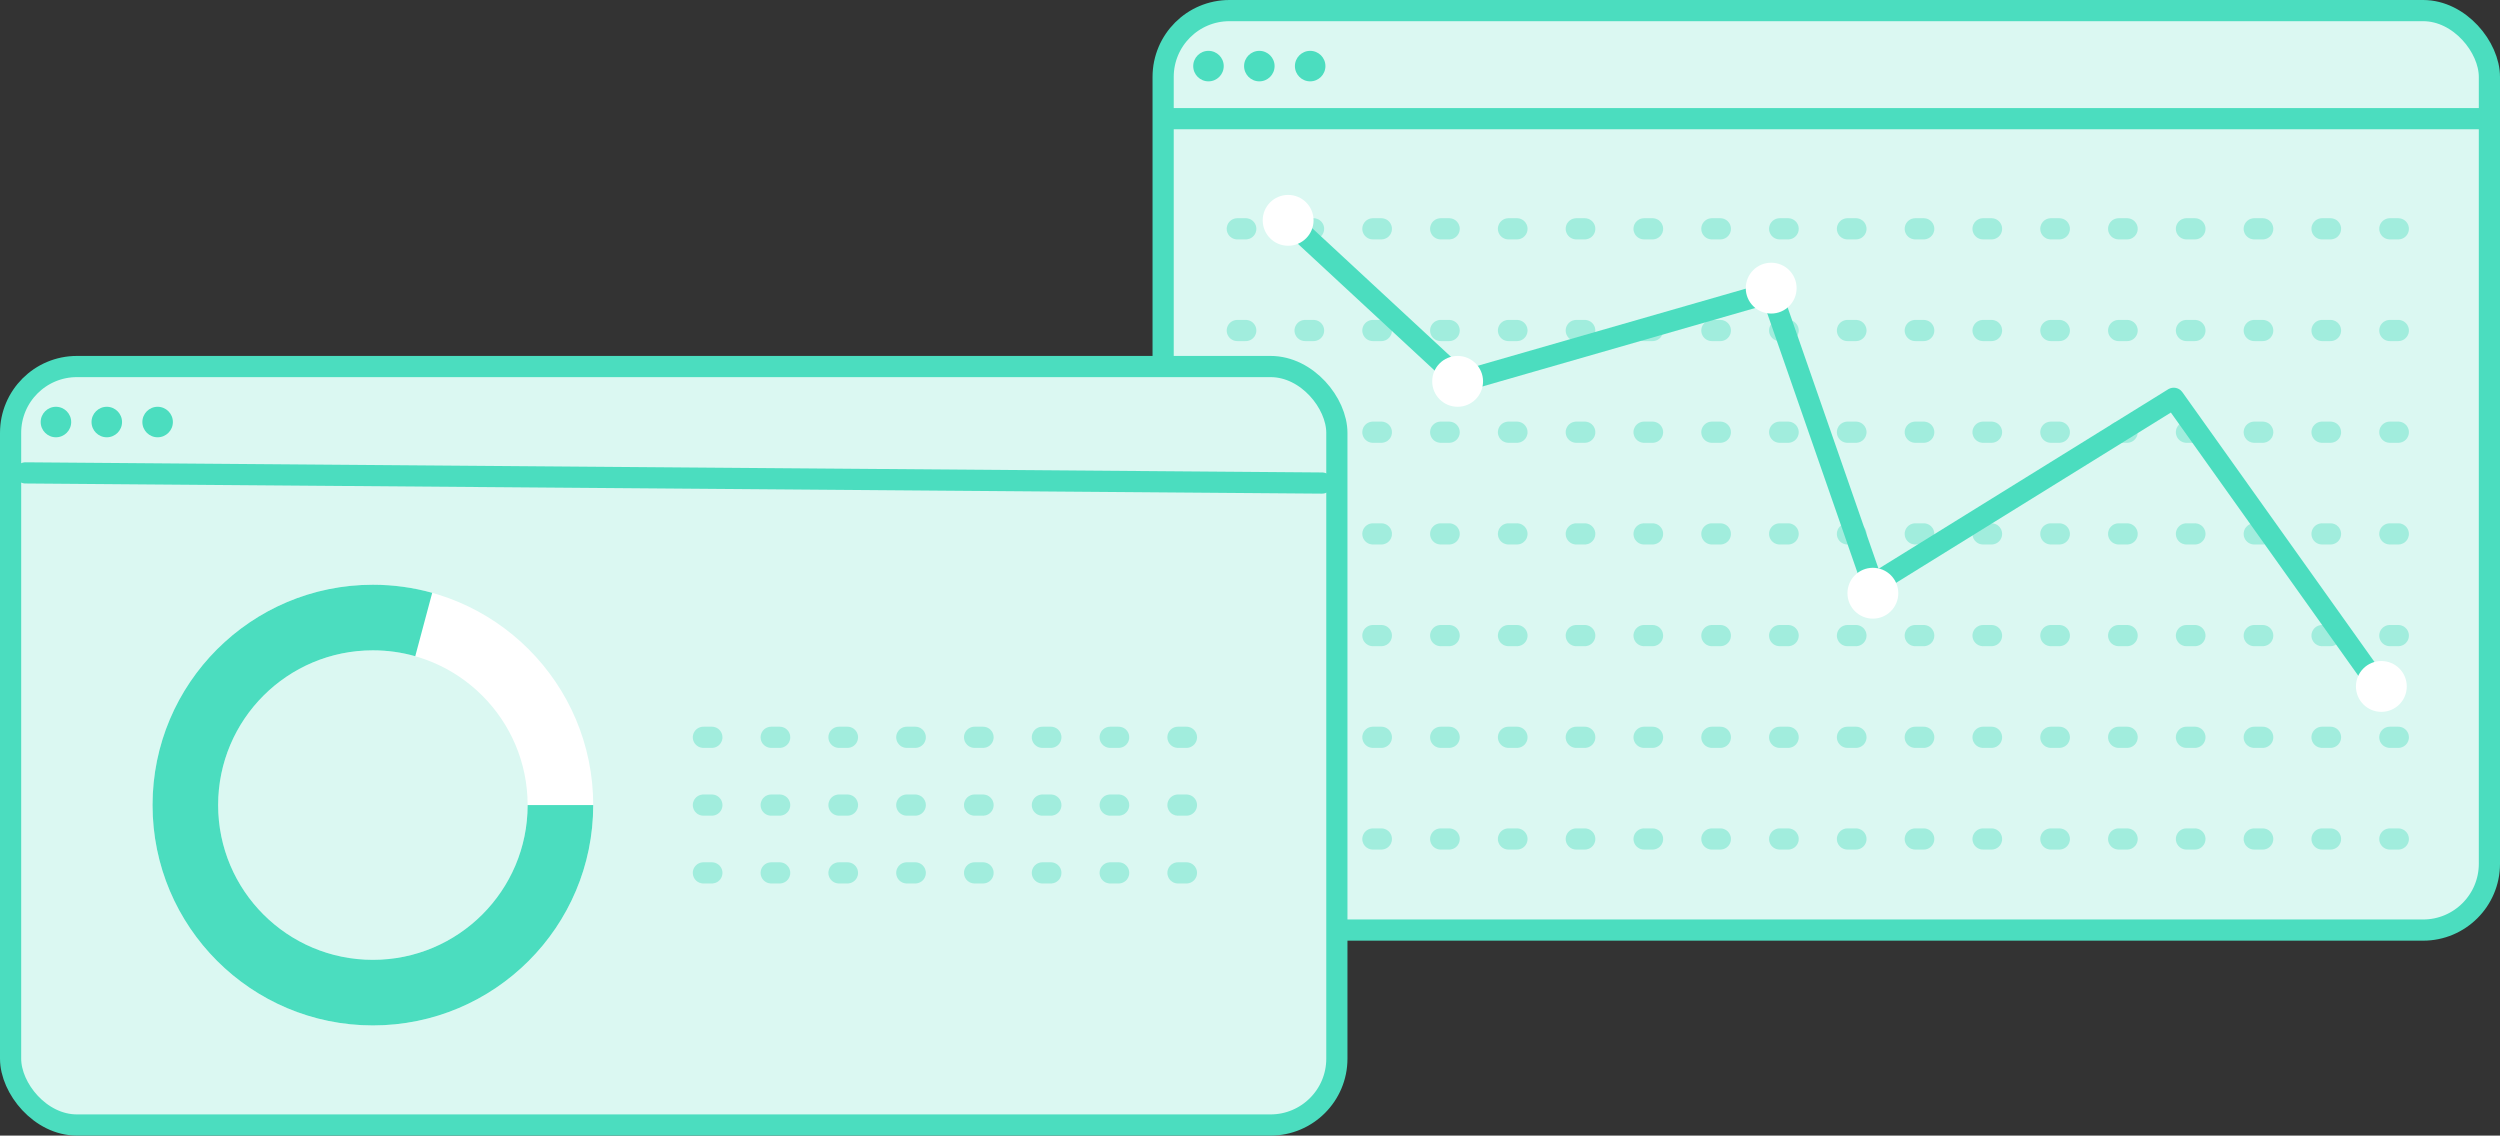 <svg width="295" height="134" viewBox="0 0 295 134" fill="none" xmlns="http://www.w3.org/2000/svg">
<rect x="0" y="0" width="295" height="134" fill="#333333" stroke="none"/>
<rect x="137.25" y="1.25" width="156.5" height="108.5" rx="7.826" fill="#DBF8F2" stroke="#4BDDBF" stroke-width="2.5"/>
<path d="M138 14L293 14" stroke="#4BDDBF" stroke-width="2.5" stroke-linecap="round" stroke-linejoin="round"/>
<circle cx="142.6" cy="7.8" r="1.8" fill="#4BDDBF"/>
<circle cx="148.601" cy="7.8" r="1.8" fill="#4BDDBF"/>
<circle cx="154.6" cy="7.8" r="1.8" fill="#4BDDBF"/>
<path d="M146 27H284.5" stroke="#4BDDBF" stroke-opacity="0.4" stroke-width="2.5" stroke-linecap="round" stroke-linejoin="round" stroke-dasharray="1 7"/>
<path d="M146 39H284.5" stroke="#4BDDBF" stroke-opacity="0.4" stroke-width="2.5" stroke-linecap="round" stroke-linejoin="round" stroke-dasharray="1 7"/>
<path d="M146 51H284.5" stroke="#4BDDBF" stroke-opacity="0.4" stroke-width="2.5" stroke-linecap="round" stroke-linejoin="round" stroke-dasharray="1 7"/>
<path d="M146 63H284.5" stroke="#4BDDBF" stroke-opacity="0.4" stroke-width="2.5" stroke-linecap="round" stroke-linejoin="round" stroke-dasharray="1 7"/>
<path d="M146 75H284.5" stroke="#4BDDBF" stroke-opacity="0.4" stroke-width="2.5" stroke-linecap="round" stroke-linejoin="round" stroke-dasharray="1 7"/>
<path d="M146 87H284.5" stroke="#4BDDBF" stroke-opacity="0.4" stroke-width="2.5" stroke-linecap="round" stroke-linejoin="round" stroke-dasharray="1 7"/>
<path d="M146 99H284.5" stroke="#4BDDBF" stroke-opacity="0.4" stroke-width="2.5" stroke-linecap="round" stroke-linejoin="round" stroke-dasharray="1 7"/>
<rect x="1.25" y="43.25" width="156.5" height="89.5" rx="7.826" fill="#DBF8F2" stroke="#4BDDBF" stroke-width="2.5"/>
<path d="M83 87L141 87" stroke="#4BDDBF" stroke-opacity="0.4" stroke-width="2.5" stroke-linecap="round" stroke-linejoin="round" stroke-dasharray="1 7"/>
<path d="M83 95L141 95" stroke="#4BDDBF" stroke-opacity="0.4" stroke-width="2.5" stroke-linecap="round" stroke-linejoin="round" stroke-dasharray="1 7"/>
<path d="M83 103L141 103" stroke="#4BDDBF" stroke-opacity="0.4" stroke-width="2.5" stroke-linecap="round" stroke-linejoin="round" stroke-dasharray="1 7"/>
<path d="M70 95C70 99.552 68.805 104.024 66.534 107.969C64.264 111.914 60.998 115.194 57.062 117.481C53.126 119.768 48.659 120.981 44.107 121C39.555 121.019 35.078 119.842 31.124 117.588C27.169 115.334 23.876 112.081 21.573 108.154C19.27 104.228 18.038 99.766 18.001 95.214C17.963 90.663 19.122 86.181 21.359 82.217C23.597 78.253 26.837 74.947 30.753 72.627L34.697 79.287C31.946 80.916 29.671 83.239 28.099 86.022C26.527 88.806 25.714 91.954 25.74 95.15C25.767 98.347 26.632 101.481 28.249 104.239C29.867 106.996 32.18 109.281 34.957 110.864C37.734 112.447 40.878 113.273 44.075 113.26C47.272 113.247 50.409 112.395 53.173 110.789C55.938 109.183 58.232 106.879 59.826 104.108C61.421 101.338 62.26 98.197 62.26 95H70Z" fill="#DBF8F2"/>
<path d="M3 55.801L156 57" stroke="#4BDDBF" stroke-width="2.5" stroke-linecap="round" stroke-linejoin="round"/>
<circle cx="6.6" cy="49.8" r="1.8" fill="#4BDDBF"/>
<circle cx="12.6" cy="49.8" r="1.8" fill="#4BDDBF"/>
<circle cx="18.6" cy="49.8" r="1.8" fill="#4BDDBF"/>
<path d="M70 95C70 109.359 58.359 121 44 121C29.641 121 18 109.359 18 95C18 80.641 29.641 69 44 69C58.359 69 70 80.641 70 95ZM25.74 95C25.74 105.085 33.915 113.26 44 113.26C54.085 113.26 62.26 105.085 62.26 95C62.26 84.915 54.085 76.74 44 76.74C33.915 76.74 25.74 84.915 25.74 95Z" fill="white"/>
<path d="M44 121C58.359 121 70 109.359 70 95H62.26C62.26 105.085 54.085 113.26 44 113.26C33.915 113.26 25.74 105.085 25.74 95C25.74 84.915 33.915 76.74 44 76.74C45.734 76.74 47.411 76.981 49 77.433L51 69.953C48.773 69.332 46.425 69 44 69C29.641 69 18 80.641 18 95C18 109.359 29.641 121 44 121Z" fill="#4BDDBF"/>
<path d="M152 26L172.5 45L209 34.5L221 69L256.5 47L280 80" stroke="#4BDDBF" stroke-width="2.5" stroke-linecap="round" stroke-linejoin="round"/>
<circle cx="209" cy="34" r="3" fill="white"/>
<circle cx="221" cy="70" r="3" fill="white"/>
<circle cx="281" cy="81" r="3" fill="white"/>
<circle cx="172" cy="45" r="3" fill="white"/>
<circle cx="152" cy="26" r="3" fill="white"/>
</svg>
